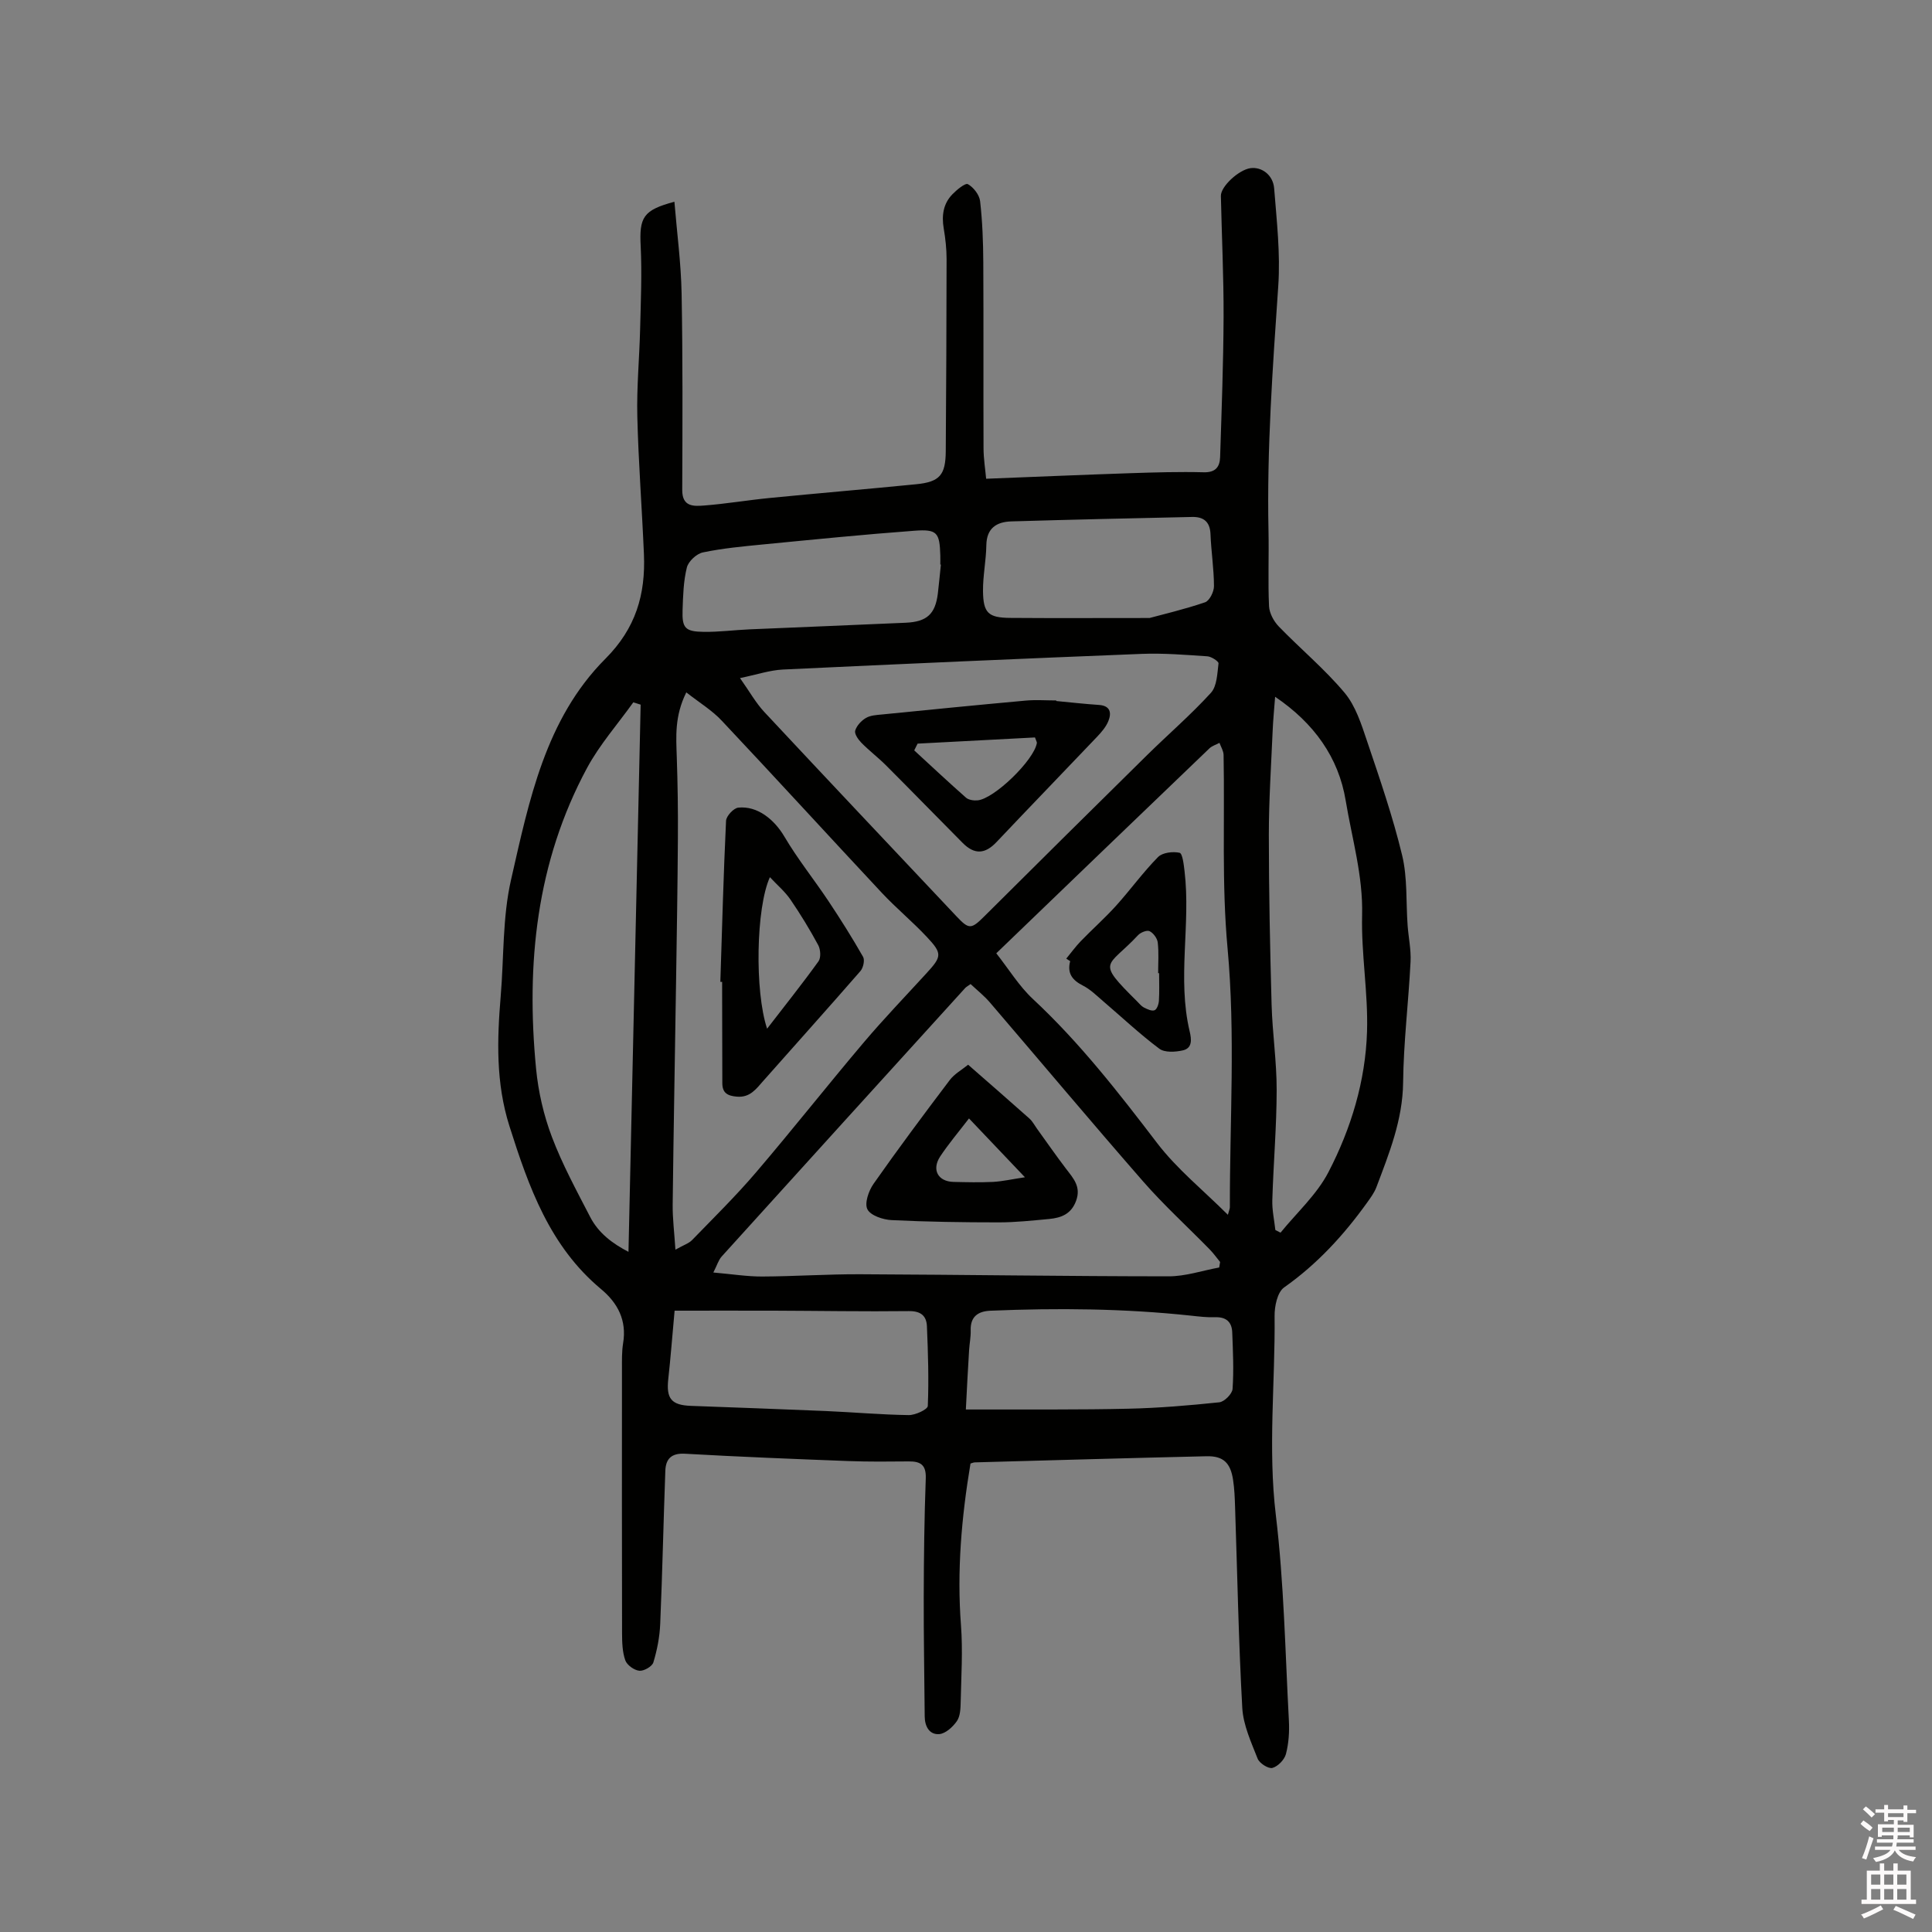 <svg enable-background="new 0 0 400 400" viewBox="0 0 400 400" xmlns="http://www.w3.org/2000/svg"><rect x="0" y="0" width="400" height="400" fill="#808080" stroke="none"/><path d="m385.2 377.6.6-.7c.6.4 1.3.9 1.9 1.5l-.6.7c-.8-.5-1.4-1-1.9-1.5zm.3 7.1c.6-1.4 1.1-2.9 1.5-4.5.3.1.6.3.9.4-.5 1.4-1 2.9-1.5 4.4zm.2-10.1.6-.6c.7.5 1.3 1.1 1.9 1.6l-.7.7c-.6-.6-1.2-1.2-1.8-1.7zm8.4-.8h.8v.9h1.8v.7h-1.8v1.8h-.8v-.3h-1.2v.9h3.3v2.6h-.8v-.4h-2.5c0 .3 0 .6-.1.8h3.4v.7h-3.5c0 .3-.1.6-.1.8h4v.7h-3.5c.7.9 1.9 1.3 3.6 1.5-.2.2-.4.5-.6.9-1.9-.3-3.2-1.1-3.8-2.3-.5 1.1-1.8 2-3.9 2.4-.2-.3-.4-.5-.6-.8 1.9-.4 3.1-.9 3.6-1.7h-3.2v-.7h3.5c.1-.2.1-.5.2-.8h-3.3v-.7h3.4c0-.2 0-.5 0-.8h-2.4v.3h-.8v-2.6h3.3v-.9h-1.2v.3h-.8v-1.8h-1.8v-.7h1.8v-.9h.8v.9h3.2zm-4.4 5.5h2.4c0-.3 0-.6 0-.9h-2.4zm1.2-3.1h3.2v-.8h-3.2zm4.4 2.2h-2.4v.9h2.5v-.9z" fill="#fcfafa"/><path d="m389.2 385.8h.9v1.5h1.9v-1.5h.9v1.5h2.7v6h1.1v.9h-11.3v-.9h1.1v-6h2.7zm.2 8.7.5.8c-1.2.6-2.5 1.3-4 1.9-.2-.3-.3-.6-.6-.8 1.6-.6 3-1.3 4.1-1.9zm-2-4.3h1.9v-2.1h-1.9zm0 3.1h1.9v-2.2h-1.9zm2.7-3.1h1.9v-2.1h-1.9zm0 3.1h1.9v-2.2h-1.9zm2.4 1.3c1.4.6 2.7 1.2 4.1 1.8l-.5.9c-1.5-.7-2.8-1.4-4.1-1.9zm2.2-6.5h-1.9v2.1h1.9zm-1.9 5.2h1.9v-2.2h-1.9z" fill="#fcfafa"/><g fill="#010100"><path d="m139.63 41.77c.52 6.39 1.37 12.69 1.49 19 .25 13.56.18 27.14.13 40.7-.01 3.53 2.43 3.35 4.56 3.19 4.53-.35 9.03-1.12 13.56-1.56 10.09-.99 20.2-1.84 30.29-2.84 4.9-.48 6.12-1.9 6.15-6.88.09-13.25.16-26.5.17-39.75 0-2.11-.24-4.24-.59-6.32-.45-2.66-.12-5.11 1.78-7.07.92-.95 2.69-2.41 3.22-2.11 1.17.65 2.38 2.21 2.53 3.52.48 4.2.64 8.46.66 12.69.07 12.83 0 25.66.05 38.49.01 2.18.37 4.37.54 6.29 10.18-.4 19.99-.82 29.81-1.15 5.08-.17 10.17-.32 15.26-.19 2.44.06 3.3-1.13 3.37-3.12.31-9.68.68-19.36.72-29.04.03-8.35-.38-16.7-.56-25.05-.04-1.96 3.69-5.4 6.1-5.75 2.3-.33 4.7 1.35 4.93 4.18.53 6.73 1.31 13.52.85 20.21-1.15 16.89-2.38 33.77-2.02 50.72.11 5.19-.13 10.4.11 15.58.07 1.44.98 3.12 2.01 4.19 4.49 4.64 9.51 8.81 13.64 13.74 2.28 2.73 3.47 6.51 4.64 9.99 2.64 7.82 5.34 15.65 7.27 23.66 1.12 4.65.78 9.65 1.13 14.48.18 2.52.74 5.05.61 7.55-.42 8.34-1.45 16.67-1.54 25-.09 7.77-2.89 14.66-5.53 21.67-.44 1.16-1.22 2.21-1.95 3.23-4.82 6.71-10.32 12.71-17.16 17.53-1.39.98-2 3.91-1.97 5.93.14 13.74-1.4 27.42.26 41.23 1.69 14.08 1.94 28.33 2.7 42.52.12 2.3-.03 4.7-.61 6.92-.31 1.18-1.66 2.57-2.8 2.88-.83.22-2.68-.96-3.06-1.92-1.34-3.41-2.98-6.95-3.18-10.51-.77-13.84-1.02-27.7-1.49-41.55-.06-1.9-.13-3.82-.42-5.69-.54-3.52-2.04-4.94-5.5-4.86-15.99.37-31.98.83-47.97 1.27-.3.01-.59.16-.89.24-1.86 11.13-2.83 22.23-1.97 33.49.4 5.25.05 10.57-.06 15.85-.03 1.36-.08 2.96-.79 3.99-.84 1.21-2.35 2.59-3.66 2.69-2.03.15-2.99-1.6-3-3.68-.06-8.26-.23-16.52-.2-24.79.02-8.16.12-16.33.42-24.48.1-2.78-1.06-3.53-3.5-3.51-4.13.04-8.27.08-12.4-.07-11.32-.43-22.64-.88-33.95-1.52-2.82-.16-3.98 1.07-4.07 3.52-.39 10.57-.61 21.15-1.06 31.71-.11 2.68-.64 5.41-1.42 7.98-.26.84-1.97 1.82-2.91 1.72-1.07-.11-2.55-1.17-2.9-2.16-.61-1.72-.66-3.7-.67-5.57-.04-18.23-.03-36.46-.02-54.69 0-1.8-.05-3.63.24-5.4.78-4.71-1.1-8.31-4.56-11.19-10.63-8.86-14.98-21.13-18.98-33.76-2.83-8.93-2.56-17.88-1.8-26.96.67-8.01.36-16.25 2.13-24.01 3.73-16.36 7.1-33.3 19.53-45.77 6.33-6.34 8.33-13.34 7.99-21.62-.4-9.52-1.14-19.03-1.37-28.55-.15-6.03.43-12.07.58-18.1.14-5.7.39-11.42.12-17.1-.32-6.05.49-7.53 6.98-9.26zm112.79 220.65c.06-.38.13-.76.19-1.14-.72-.88-1.38-1.81-2.17-2.62-4.56-4.66-9.41-9.08-13.7-13.98-10.72-12.27-21.19-24.76-31.79-37.13-1.2-1.4-2.68-2.57-4-3.81-.61.44-.91.59-1.11.81-16.82 18.52-33.63 37.03-50.41 55.58-.68.75-.98 1.85-1.74 3.33 3.83.33 6.97.84 10.1.83 6.77-.03 13.55-.5 20.32-.47 21.28.09 42.56.42 63.84.43 3.49.01 6.98-1.19 10.47-1.83zm-110.33-119.07c-2.45 4.95-2.11 9.17-1.97 13.4.19 5.6.27 11.21.23 16.81-.06 9.73-.22 19.46-.37 29.18-.23 15.56-.53 31.12-.71 46.68-.03 2.87.34 5.75.57 9.31 1.7-.96 2.77-1.29 3.45-1.99 4.48-4.62 9.09-9.15 13.26-14.04 7.55-8.84 14.75-17.98 22.26-26.85 4.17-4.93 8.66-9.59 13.02-14.36 3.17-3.46 3.3-4.06.06-7.51-2.96-3.16-6.34-5.95-9.3-9.11-11.07-11.84-22-23.81-33.11-35.61-2-2.16-4.63-3.75-7.39-5.91zm11.12-2.96c1.99 2.81 3.28 5.15 5.05 7.04 13.22 14.16 26.53 28.24 39.82 42.34 2.57 2.73 3.03 2.62 5.79-.13 11.18-11.14 22.4-22.24 33.64-33.32 4.38-4.31 9.06-8.34 13.19-12.87 1.27-1.39 1.32-4 1.58-6.1.05-.41-1.47-1.42-2.32-1.47-4.53-.3-9.09-.68-13.61-.5-24.76.98-49.51 2.07-74.26 3.24-2.75.14-5.46 1.07-8.88 1.77zm53.06 56.98c2.6 3.3 4.72 6.8 7.61 9.49 9.67 9.01 17.7 19.34 25.69 29.8 4.1 5.37 9.52 9.73 14.65 14.85.27-1 .41-1.28.41-1.55-.03-17.89 1.17-35.74-.48-53.67-1.22-13.24-.57-26.65-.82-39.99-.02-.84-.55-1.67-.85-2.5-.7.38-1.54.62-2.09 1.15-14.53 13.92-29.03 27.89-44.12 42.42zm-73.63-51.48c-.51-.16-1.01-.32-1.52-.48-3.22 4.51-6.97 8.75-9.58 13.59-10.51 19.51-12.65 40.6-10.55 62.28.46 4.78 1.58 9.64 3.28 14.12 2.16 5.71 5.12 11.14 7.93 16.58 1.72 3.33 4.63 5.5 7.92 7.2.85-37.98 1.68-75.64 2.52-113.29zm131.41 108.77c.36.18.71.37 1.07.55 3.36-4.14 7.5-7.87 9.91-12.51 4.7-9.05 7.69-18.91 8-29.16.24-7.99-1.22-16.04-1.02-24.04.21-8.18-2.1-15.89-3.4-23.75-1.47-8.94-6.58-16.06-14.61-21.49-.2 2.65-.42 4.84-.51 7.04-.31 7.19-.79 14.39-.79 21.58 0 11.71.25 23.43.57 35.13.17 5.9 1.06 11.78 1.05 17.67-.01 7.58-.67 15.16-.9 22.75-.07 2.07.4 4.16.63 6.23zm-124.38 16.7c-.51 5.53-.83 9.84-1.31 14.14-.45 4.07.63 5.42 4.7 5.57 9.32.35 18.63.67 27.95 1.07 5.71.25 11.42.76 17.13.84 1.37.02 3.92-1.17 3.95-1.89.23-5.49.05-11-.18-16.49-.09-2.17-1.26-3.18-3.74-3.15-9.31.11-18.63-.06-27.94-.09-6.99-.02-13.95 0-20.56 0zm60.3 20.46h3.79c9.93-.03 19.87.07 29.79-.16 6.31-.14 12.62-.67 18.9-1.33 1.04-.11 2.67-1.75 2.74-2.77.27-3.89.08-7.81-.07-11.72-.08-2.11-1.24-3.2-3.5-3.12-1.68.06-3.38-.15-5.06-.33-13.81-1.48-27.65-1.6-41.5-1.02-2.54.11-4.18 1.19-4.09 4.08.04 1.36-.25 2.74-.33 4.11-.25 3.96-.45 7.93-.67 12.26zm-5.17-174.93c-.04 0-.08-.01-.12-.01 0-.64.02-1.27 0-1.91-.14-4.69-.64-5.44-5.32-5.09-10.44.77-20.86 1.82-31.28 2.83-4.2.41-8.43.8-12.55 1.66-1.31.27-3 1.84-3.32 3.11-.71 2.84-.79 5.86-.89 8.82-.13 3.73.53 4.47 4.38 4.52 3.16.04 6.33-.38 9.49-.52 10.78-.47 21.56-.88 32.34-1.37 4.39-.2 6.11-1.8 6.64-6.04.24-2.01.42-4.01.63-6zm43.2 11.06c2.67-.73 7.15-1.77 11.49-3.25.93-.32 1.86-2.2 1.85-3.35-.01-3.59-.58-7.17-.72-10.76-.1-2.61-1.47-3.61-3.81-3.56-12.47.27-24.94.55-37.41.92-3.06.09-5.14 1.38-5.19 4.95-.05 3.16-.72 6.32-.69 9.47.05 4.55 1.1 5.52 5.62 5.56 8.96.07 17.93.02 28.86.02z"/><path d="m200.44 220.44c4.46 3.9 8.61 7.51 12.72 11.17.61.55 1.01 1.34 1.5 2.02 2.03 2.81 4 5.66 6.1 8.41 1.49 1.95 3.08 3.66 2.05 6.53-1 2.79-3.09 3.57-5.61 3.81-3.47.32-6.95.7-10.43.7-7.4 0-14.8-.11-22.18-.47-1.78-.09-4.33-.94-5-2.23-.64-1.24.25-3.83 1.26-5.27 5.1-7.27 10.41-14.39 15.76-21.46.97-1.3 2.51-2.14 3.83-3.21zm11.76 23.3c-4.22-4.44-7.8-8.2-11.58-12.18-2.16 2.81-4.21 5.23-5.95 7.85-1.82 2.74-.49 5.2 2.71 5.29 2.75.07 5.5.13 8.24 0 1.93-.11 3.84-.55 6.58-.96z"/><path d="m149.14 203.28c.36-11.12.65-22.24 1.18-33.34.05-.99 1.57-2.63 2.54-2.73 3.97-.4 7.45 2.46 9.54 6 2.73 4.64 6.14 8.87 9.13 13.36 2.51 3.77 4.92 7.6 7.16 11.53.39.68.04 2.27-.54 2.94-6.65 7.64-13.43 15.18-20.14 22.77-1.48 1.68-2.75 3.47-5.44 3.24-1.88-.16-3.02-.71-3.02-2.79 0-6.25-.03-12.5-.04-18.74 0-.74 0-1.48 0-2.23-.13 0-.25-.01-.37-.01zm9.68 9.7c3.79-4.92 7.33-9.35 10.64-13.95.54-.75.43-2.44-.05-3.34-1.75-3.25-3.68-6.41-5.76-9.45-1.12-1.64-2.69-2.96-4.25-4.63-2.88 6.32-3.17 23.62-.58 31.37z"/><path d="m218.69 145.14c2.95.28 5.89.61 8.84.81 2.36.16 2.62 1.64 1.96 3.3-.48 1.22-1.43 2.32-2.35 3.29-6.92 7.28-13.92 14.5-20.82 21.8-2.35 2.48-4.53 2.67-7.01.18-5.3-5.33-10.54-10.73-15.86-16.05-1.64-1.64-3.51-3.05-5.13-4.71-.65-.66-1.46-1.84-1.26-2.5.31-1.02 1.27-2.06 2.23-2.62.95-.55 2.22-.61 3.37-.72 9.9-.99 19.79-1.97 29.7-2.87 2.09-.19 4.22-.03 6.33-.03zm-4.41 7.54c-7.99.42-16.14.85-24.3 1.28-.24.47-.47.94-.7 1.4 3.56 3.27 7.08 6.58 10.71 9.78.54.48 1.58.63 2.36.57 3.44-.26 11.75-8.33 12.32-11.88.03-.18-.12-.39-.39-1.15z"/><path d="m220.76 198.47c.99-1.2 1.91-2.48 2.99-3.6 2.41-2.49 5.02-4.8 7.34-7.37 2.96-3.29 5.57-6.91 8.67-10.06.92-.93 3.07-1.19 4.46-.88.61.14.87 2.46 1.03 3.82 1.31 11.02-1.55 22.18 1.06 33.17.38 1.6.6 3.47-1.42 3.92-1.55.35-3.75.49-4.87-.35-4.05-3.03-7.75-6.52-11.6-9.81-1.36-1.16-2.67-2.48-4.24-3.27-2.18-1.11-3.27-2.53-2.61-5.05-.28-.16-.54-.34-.81-.52zm19.22 3.01c-.07 0-.13 0-.2 0 0-2.12.16-4.25-.08-6.34-.1-.87-.91-1.97-1.69-2.35-.55-.27-1.86.26-2.39.83-6.4 6.86-8.85 5.1-.19 13.71.45.45.87.99 1.41 1.27.68.34 1.62.79 2.2.56.49-.19.86-1.26.9-1.96.12-1.91.04-3.82.04-5.72z"/></g></svg>